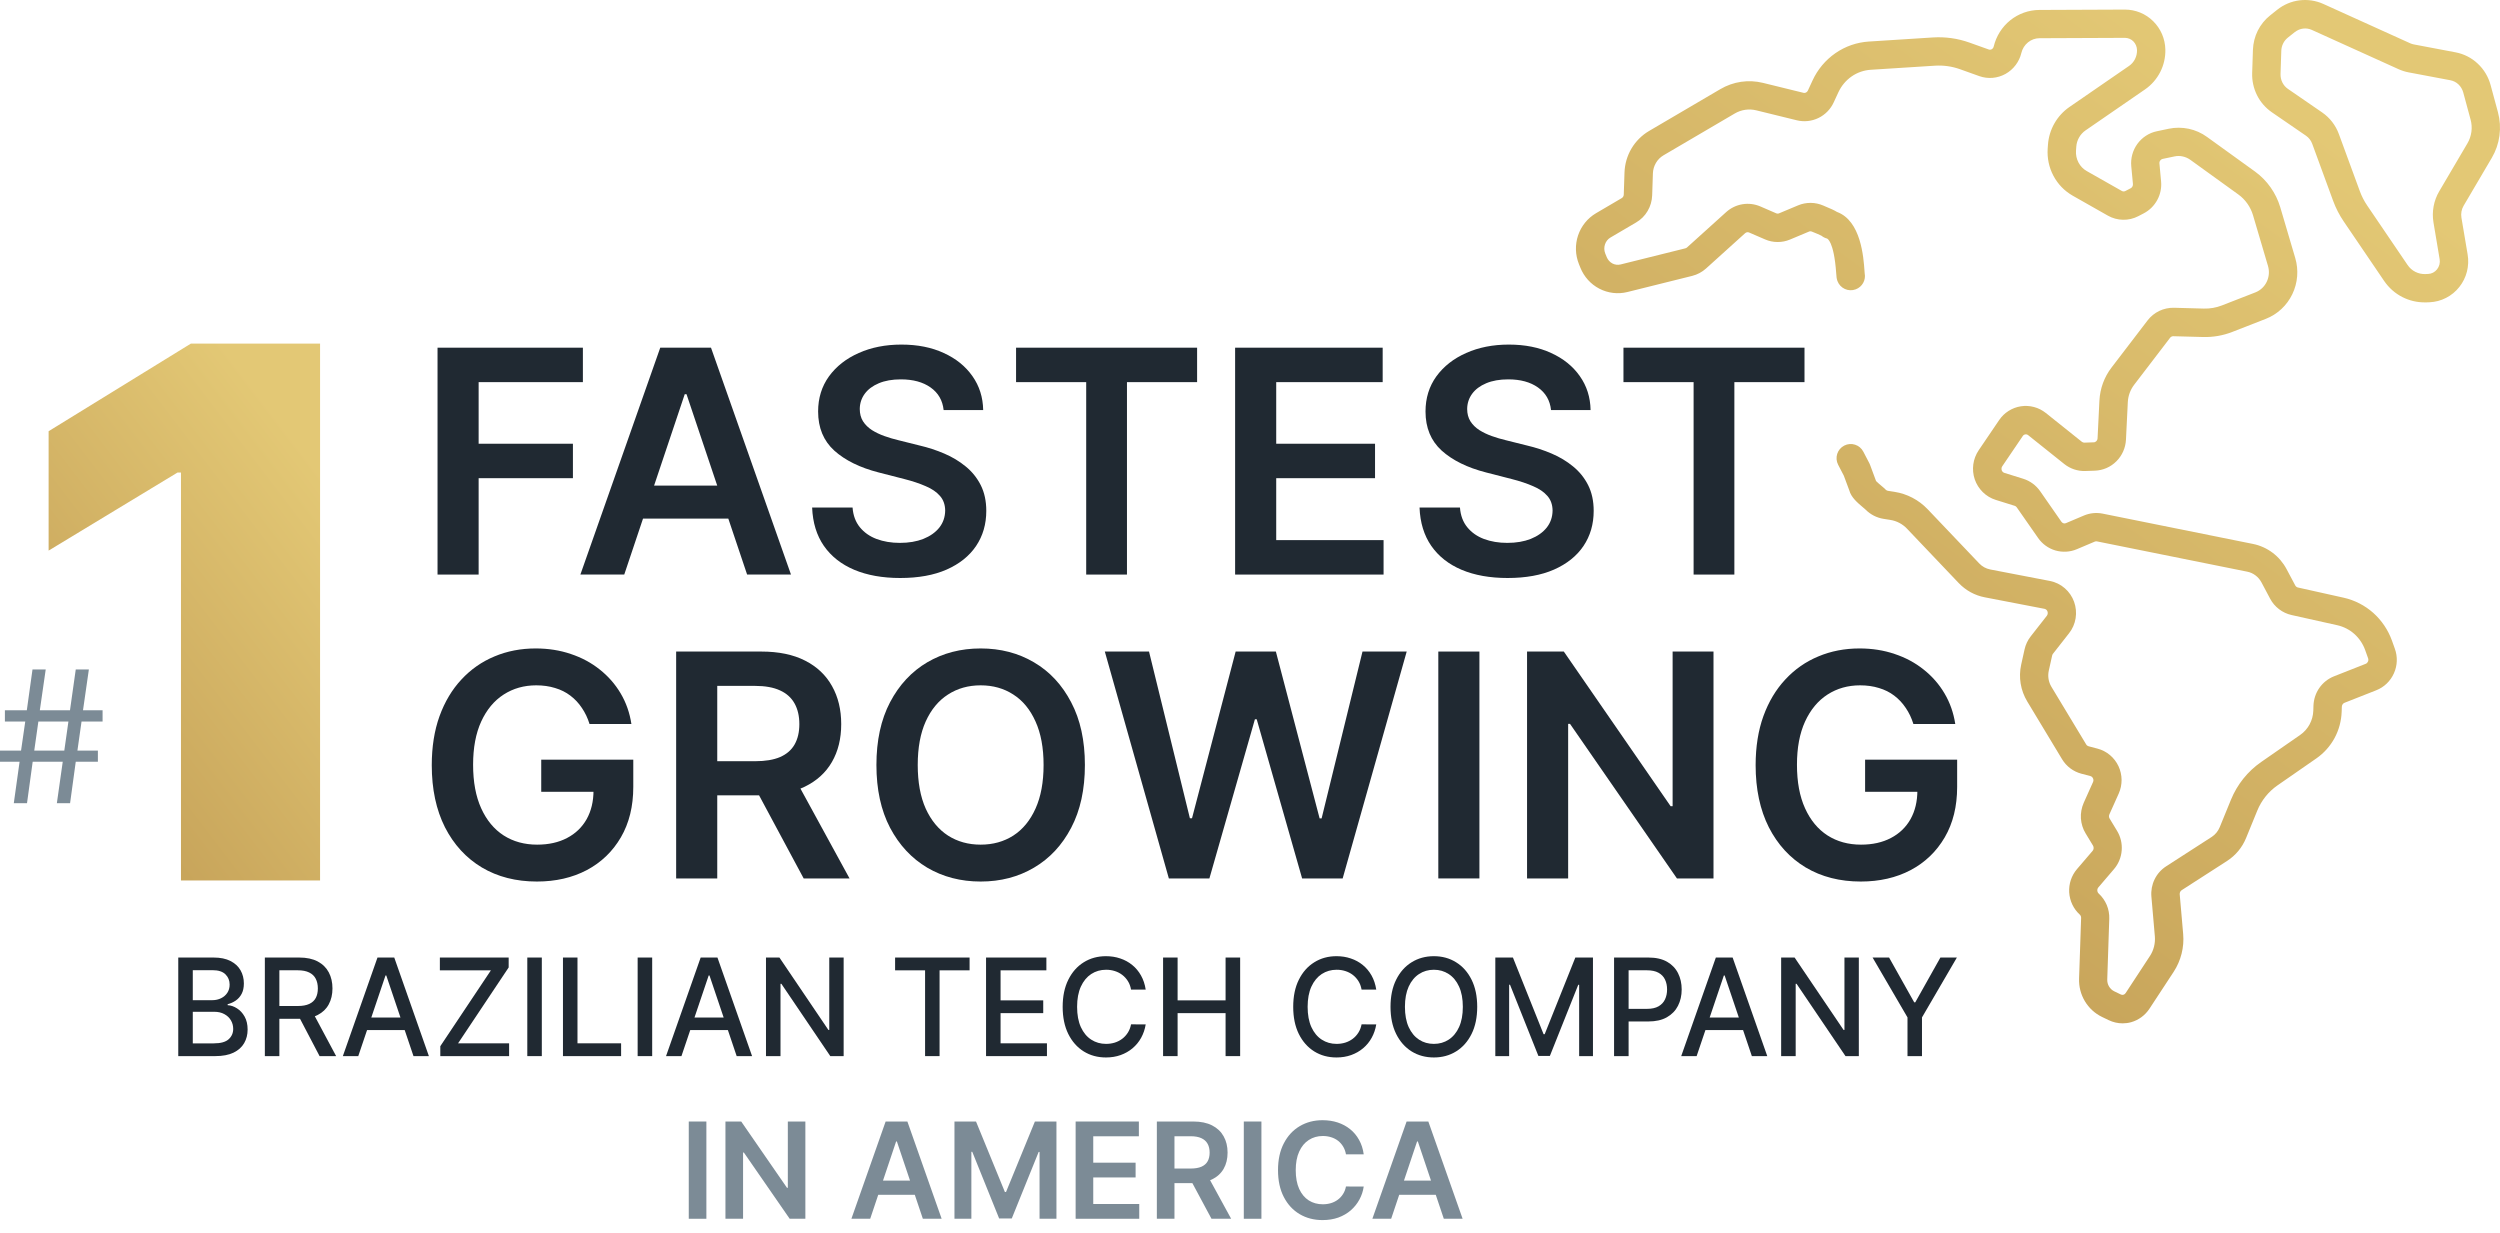 <svg xmlns="http://www.w3.org/2000/svg" width="150" height="74" viewBox="0 0 150 74" fill="none"><path d="M4.892 43.292L4.645 45.036H5.873V45.706H4.545L4.205 48.19H3.412L3.764 45.706H1.961L1.621 48.19H0.828L1.175 45.706H0V45.036H1.263L1.515 43.292H0.294V42.617H1.609L1.95 40.168H2.743L2.39 42.617H4.199L4.545 40.168H5.332L4.98 42.617H6.155V43.292H4.892ZM2.302 43.292L2.055 45.036H3.858L4.105 43.292H2.302Z" fill="#7C8B96"></path><path d="M10.696 63.367V57.452H12.811C13.22 57.452 13.56 57.521 13.828 57.66C14.097 57.796 14.298 57.982 14.432 58.217C14.565 58.45 14.632 58.713 14.632 59.006C14.632 59.252 14.588 59.46 14.499 59.63C14.411 59.797 14.293 59.932 14.144 60.034C13.998 60.134 13.836 60.207 13.659 60.253V60.311C13.851 60.321 14.038 60.384 14.22 60.502C14.405 60.617 14.557 60.782 14.677 60.996C14.797 61.209 14.857 61.469 14.857 61.776C14.857 62.078 14.788 62.349 14.649 62.59C14.512 62.829 14.299 63.019 14.012 63.159C13.724 63.298 13.357 63.367 12.909 63.367H10.696ZM11.567 62.602H12.825C13.242 62.602 13.541 62.519 13.721 62.353C13.902 62.188 13.992 61.981 13.992 61.732C13.992 61.545 13.946 61.374 13.854 61.218C13.762 61.062 13.63 60.938 13.459 60.846C13.29 60.753 13.089 60.707 12.856 60.707H11.567V62.602ZM11.567 60.011H12.735C12.93 60.011 13.106 59.972 13.262 59.895C13.42 59.818 13.545 59.71 13.637 59.572C13.731 59.431 13.778 59.266 13.778 59.075C13.778 58.83 13.694 58.625 13.527 58.46C13.36 58.294 13.103 58.211 12.757 58.211H11.567V60.011Z" fill="#202932"></path><path d="M15.891 63.367V57.452H17.949C18.396 57.452 18.768 57.531 19.063 57.688C19.36 57.846 19.581 58.065 19.728 58.344C19.875 58.621 19.948 58.942 19.948 59.306C19.948 59.668 19.874 59.987 19.725 60.262C19.579 60.535 19.357 60.748 19.06 60.9C18.765 61.053 18.393 61.129 17.946 61.129H16.387V60.36H17.867C18.149 60.36 18.378 60.319 18.555 60.236C18.734 60.153 18.864 60.033 18.947 59.875C19.03 59.717 19.071 59.527 19.071 59.306C19.071 59.083 19.029 58.889 18.944 58.725C18.862 58.562 18.731 58.437 18.552 58.35C18.376 58.261 18.144 58.217 17.856 58.217H16.762V63.367H15.891ZM18.741 60.698L20.168 63.367H19.175L17.777 60.698H18.741Z" fill="#202932"></path><path d="M21.496 63.367H20.571L22.649 57.452H23.655L25.733 63.367H24.809L23.176 58.526H23.131L21.496 63.367ZM21.651 61.051H24.651V61.802H21.651V61.051Z" fill="#202932"></path><path d="M26.418 63.367V62.772L29.454 58.22H26.392V57.452H30.52V58.047L27.484 62.599H30.546V63.367H26.418Z" fill="#202932"></path><path d="M32.509 57.452V63.367H31.638V57.452H32.509Z" fill="#202932"></path><path d="M33.778 63.367V57.452H34.649V62.599H37.266V63.367H33.778Z" fill="#202932"></path><path d="M39.131 57.452V63.367H38.259V57.452H39.131Z" fill="#202932"></path><path d="M40.887 63.367H39.962L42.04 57.452H43.047L45.125 63.367H44.2L42.568 58.526H42.522L40.887 63.367ZM41.042 61.051H44.042V61.802H41.042V61.051Z" fill="#202932"></path><path d="M50.619 57.452V63.367H49.818L46.883 59.029H46.83V63.367H45.959V57.452H46.765L49.703 61.796H49.756V57.452H50.619Z" fill="#202932"></path><path d="M53.706 58.22V57.452H58.175V58.22H56.374V63.367H55.505V58.22H53.706Z" fill="#202932"></path><path d="M59.163 63.367V57.452H62.783V58.22H60.034V60.022H62.594V60.788H60.034V62.599H62.817V63.367H59.163Z" fill="#202932"></path><path d="M68.742 59.375H67.863C67.829 59.183 67.766 59.013 67.674 58.867C67.582 58.721 67.469 58.596 67.335 58.494C67.202 58.392 67.053 58.315 66.887 58.263C66.724 58.211 66.55 58.185 66.366 58.185C66.033 58.185 65.735 58.271 65.472 58.442C65.211 58.614 65.004 58.865 64.852 59.196C64.701 59.527 64.626 59.932 64.626 60.409C64.626 60.891 64.701 61.297 64.852 61.628C65.004 61.959 65.212 62.21 65.475 62.379C65.738 62.549 66.034 62.633 66.363 62.633C66.545 62.633 66.718 62.608 66.882 62.558C67.047 62.506 67.196 62.43 67.33 62.33C67.463 62.23 67.576 62.108 67.668 61.963C67.762 61.817 67.827 61.65 67.863 61.461L68.742 61.464C68.695 61.754 68.604 62.022 68.469 62.267C68.335 62.509 68.163 62.719 67.953 62.896C67.744 63.072 67.506 63.207 67.237 63.304C66.968 63.4 66.675 63.448 66.357 63.448C65.857 63.448 65.412 63.327 65.021 63.084C64.63 62.84 64.322 62.49 64.096 62.036C63.872 61.581 63.76 61.039 63.76 60.409C63.76 59.778 63.873 59.236 64.099 58.783C64.324 58.329 64.633 57.98 65.023 57.738C65.415 57.493 65.859 57.371 66.357 57.371C66.663 57.371 66.949 57.416 67.214 57.507C67.481 57.595 67.721 57.726 67.933 57.899C68.146 58.071 68.321 58.281 68.46 58.529C68.6 58.776 68.694 59.058 68.742 59.375Z" fill="#202932"></path><path d="M69.785 63.367V57.452H70.656V60.022H73.535V57.452H74.409V63.367H73.535V60.788H70.656V63.367H69.785Z" fill="#202932"></path><path d="M82.575 59.375H81.695C81.661 59.183 81.598 59.013 81.506 58.867C81.414 58.721 81.301 58.596 81.168 58.494C81.034 58.392 80.885 58.315 80.719 58.263C80.556 58.211 80.382 58.185 80.198 58.185C79.865 58.185 79.567 58.271 79.304 58.442C79.043 58.614 78.836 58.865 78.684 59.196C78.533 59.527 78.458 59.932 78.458 60.409C78.458 60.891 78.533 61.297 78.684 61.628C78.836 61.959 79.044 62.21 79.307 62.379C79.57 62.549 79.866 62.633 80.195 62.633C80.377 62.633 80.55 62.608 80.714 62.558C80.879 62.506 81.028 62.43 81.162 62.33C81.295 62.23 81.408 62.108 81.5 61.963C81.594 61.817 81.659 61.65 81.695 61.461L82.575 61.464C82.528 61.754 82.436 62.022 82.301 62.267C82.168 62.509 81.996 62.719 81.785 62.896C81.576 63.072 81.338 63.207 81.069 63.304C80.8 63.4 80.507 63.448 80.189 63.448C79.689 63.448 79.244 63.327 78.853 63.084C78.462 62.84 78.154 62.49 77.928 62.036C77.704 61.581 77.593 61.039 77.593 60.409C77.593 59.778 77.705 59.236 77.931 58.783C78.156 58.329 78.465 57.98 78.856 57.738C79.247 57.493 79.691 57.371 80.189 57.371C80.496 57.371 80.781 57.416 81.046 57.507C81.313 57.595 81.553 57.726 81.765 57.899C81.978 58.071 82.153 58.281 82.293 58.529C82.432 58.776 82.526 59.058 82.575 59.375Z" fill="#202932"></path><path d="M88.633 60.409C88.633 61.041 88.52 61.584 88.294 62.038C88.069 62.491 87.76 62.84 87.367 63.084C86.976 63.327 86.531 63.448 86.033 63.448C85.533 63.448 85.087 63.327 84.694 63.084C84.303 62.84 83.995 62.49 83.769 62.036C83.544 61.581 83.431 61.039 83.431 60.409C83.431 59.778 83.544 59.236 83.769 58.783C83.995 58.329 84.303 57.98 84.694 57.738C85.087 57.493 85.533 57.371 86.033 57.371C86.531 57.371 86.976 57.493 87.367 57.738C87.76 57.98 88.069 58.329 88.294 58.783C88.52 59.236 88.633 59.778 88.633 60.409ZM87.77 60.409C87.77 59.928 87.694 59.523 87.542 59.193C87.391 58.862 87.184 58.612 86.921 58.442C86.66 58.271 86.364 58.185 86.033 58.185C85.701 58.185 85.403 58.271 85.142 58.442C84.881 58.612 84.674 58.862 84.522 59.193C84.372 59.523 84.296 59.928 84.296 60.409C84.296 60.891 84.372 61.297 84.522 61.628C84.674 61.958 84.881 62.208 85.142 62.379C85.403 62.549 85.701 62.633 86.033 62.633C86.364 62.633 86.66 62.549 86.921 62.379C87.184 62.208 87.391 61.958 87.542 61.628C87.694 61.297 87.77 60.891 87.77 60.409Z" fill="#202932"></path><path d="M89.719 57.452H90.776L92.614 62.05H92.682L94.52 57.452H95.578V63.367H94.749V59.087H94.695L92.992 63.358H92.304L90.601 59.084H90.548V63.367H89.719V57.452Z" fill="#202932"></path><path d="M96.844 63.367V57.452H98.903C99.352 57.452 99.724 57.535 100.019 57.703C100.314 57.87 100.535 58.1 100.682 58.39C100.828 58.679 100.901 59.005 100.901 59.367C100.901 59.731 100.827 60.058 100.679 60.349C100.532 60.638 100.31 60.867 100.013 61.036C99.718 61.204 99.347 61.288 98.9 61.288H97.484V60.531H98.821C99.105 60.531 99.335 60.481 99.511 60.38C99.688 60.278 99.818 60.14 99.9 59.965C99.983 59.789 100.025 59.59 100.025 59.367C100.025 59.143 99.983 58.945 99.9 58.772C99.818 58.598 99.687 58.463 99.509 58.364C99.332 58.266 99.099 58.217 98.809 58.217H97.716V63.367H96.844Z" fill="#202932"></path><path d="M101.798 63.367H100.873L102.951 57.452H103.958L106.036 63.367H105.111L103.478 58.526H103.433L101.798 63.367ZM101.953 61.051H104.953V61.802H101.953V61.051Z" fill="#202932"></path><path d="M111.53 57.452V63.367H110.729L107.794 59.029H107.741V63.367H106.869V57.452H107.676L110.614 61.796H110.667V57.452H111.53Z" fill="#202932"></path><path d="M112.355 57.452H113.345L114.853 60.141H114.915L116.424 57.452H117.413L115.319 61.045V63.367H114.45V61.045L112.355 57.452Z" fill="#202932"></path><path d="M42.383 67.291V73.126H41.326V67.291H42.383Z" fill="#7C8B96"></path><path d="M48.322 67.291V73.126H47.381L44.632 69.152H44.584V73.126H43.527V67.291H44.473L47.219 71.268H47.27V67.291H48.322Z" fill="#7C8B96"></path><path d="M52.212 73.126H51.084L53.138 67.291H54.443L56.499 73.126H55.371L53.813 68.488H53.767L52.212 73.126ZM52.249 70.838H55.326V71.687H52.249V70.838Z" fill="#7C8B96"></path><path d="M57.268 67.291H58.561L60.293 71.519H60.362L62.094 67.291H63.387V73.126H62.373V69.118H62.319L60.706 73.109H59.949L58.336 69.109H58.282V73.126H57.268V67.291Z" fill="#7C8B96"></path><path d="M64.538 73.126V67.291H68.332V68.177H65.595V69.761H68.136V70.647H65.595V72.24H68.355V73.126H64.538Z" fill="#7C8B96"></path><path d="M69.411 73.126V67.291H71.599C72.047 67.291 72.423 67.369 72.727 67.525C73.032 67.681 73.263 67.899 73.419 68.18C73.576 68.459 73.655 68.785 73.655 69.157C73.655 69.531 73.576 69.856 73.416 70.132C73.258 70.405 73.026 70.617 72.718 70.767C72.41 70.915 72.032 70.989 71.584 70.989H70.026V70.112H71.442C71.704 70.112 71.918 70.076 72.086 70.003C72.253 69.929 72.376 69.822 72.456 69.681C72.538 69.539 72.578 69.364 72.578 69.157C72.578 68.95 72.538 68.774 72.456 68.627C72.374 68.479 72.25 68.367 72.083 68.291C71.916 68.213 71.7 68.174 71.436 68.174H70.468V73.126H69.411ZM72.425 70.482L73.869 73.126H72.689L71.271 70.482H72.425Z" fill="#7C8B96"></path><path d="M75.685 67.291V73.126H74.628V67.291H75.685Z" fill="#7C8B96"></path><path d="M81.823 69.26H80.758C80.728 69.085 80.671 68.93 80.59 68.796C80.508 68.659 80.406 68.543 80.285 68.448C80.163 68.353 80.025 68.282 79.869 68.234C79.715 68.185 79.549 68.16 79.371 68.16C79.053 68.16 78.772 68.24 78.527 68.4C78.282 68.557 78.091 68.789 77.952 69.095C77.813 69.398 77.744 69.77 77.744 70.209C77.744 70.655 77.813 71.031 77.952 71.337C78.092 71.641 78.284 71.87 78.527 72.026C78.772 72.18 79.052 72.257 79.368 72.257C79.542 72.257 79.706 72.234 79.858 72.188C80.011 72.141 80.149 72.072 80.271 71.98C80.394 71.889 80.498 71.777 80.581 71.644C80.667 71.511 80.726 71.359 80.758 71.189L81.823 71.194C81.783 71.472 81.697 71.732 81.564 71.975C81.433 72.218 81.261 72.432 81.048 72.619C80.836 72.803 80.587 72.947 80.302 73.052C80.017 73.154 79.701 73.205 79.353 73.205C78.841 73.205 78.383 73.087 77.98 72.849C77.578 72.612 77.261 72.269 77.029 71.821C76.797 71.373 76.681 70.835 76.681 70.209C76.681 69.58 76.798 69.043 77.032 68.596C77.265 68.148 77.583 67.805 77.986 67.568C78.389 67.33 78.844 67.212 79.353 67.212C79.678 67.212 79.98 67.257 80.259 67.348C80.538 67.44 80.787 67.573 81.006 67.75C81.224 67.925 81.404 68.139 81.544 68.394C81.686 68.647 81.78 68.935 81.823 69.26Z" fill="#7C8B96"></path><path d="M83.47 73.126H82.342L84.396 67.291H85.7L87.757 73.126H86.629L85.071 68.488H85.025L83.47 73.126ZM83.507 70.838H86.584V71.687H83.507V70.838Z" fill="#7C8B96"></path><path d="M19.204 20.618V52.828H10.858V28.35H10.655L2.917 33.036V25.873L11.449 20.618H19.204Z" fill="url(#paint0_linear_16211_302)"></path><path d="M26.252 34.474V20.861H34.973V22.928H28.718V26.624H34.375V28.691H28.718V34.474H26.252Z" fill="#202932"></path><path d="M37.455 34.474H34.823L39.615 20.861H42.66L47.459 34.474H44.827L41.191 23.653H41.084L37.455 34.474ZM37.541 29.137H44.72V31.117H37.541V29.137Z" fill="#202932"></path><path d="M56.618 24.603C56.556 24.023 56.294 23.571 55.834 23.247C55.377 22.924 54.783 22.762 54.052 22.762C53.538 22.762 53.097 22.84 52.729 22.995C52.361 23.15 52.08 23.36 51.885 23.626C51.69 23.892 51.59 24.195 51.586 24.537C51.586 24.82 51.65 25.066 51.779 25.275C51.912 25.483 52.091 25.66 52.317 25.806C52.543 25.948 52.794 26.068 53.068 26.165C53.343 26.263 53.62 26.345 53.899 26.411L55.175 26.73C55.69 26.85 56.184 27.012 56.658 27.215C57.136 27.419 57.564 27.676 57.941 27.987C58.322 28.297 58.623 28.671 58.845 29.11C59.066 29.549 59.177 30.063 59.177 30.652C59.177 31.45 58.973 32.152 58.565 32.759C58.158 33.362 57.568 33.834 56.797 34.175C56.031 34.512 55.102 34.68 54.012 34.68C52.953 34.68 52.034 34.516 51.254 34.188C50.478 33.86 49.871 33.382 49.432 32.752C48.998 32.123 48.763 31.357 48.728 30.453H51.154C51.189 30.927 51.336 31.321 51.593 31.636C51.85 31.95 52.184 32.185 52.596 32.34C53.013 32.495 53.478 32.573 53.992 32.573C54.529 32.573 54.998 32.493 55.401 32.334C55.809 32.17 56.128 31.944 56.359 31.656C56.589 31.363 56.706 31.022 56.711 30.632C56.706 30.278 56.602 29.985 56.398 29.755C56.195 29.52 55.909 29.325 55.541 29.17C55.178 29.01 54.752 28.868 54.265 28.744L52.716 28.346C51.595 28.058 50.709 27.621 50.057 27.036C49.41 26.447 49.087 25.665 49.087 24.69C49.087 23.887 49.304 23.185 49.738 22.582C50.177 21.98 50.773 21.512 51.526 21.18C52.279 20.843 53.133 20.675 54.085 20.675C55.051 20.675 55.898 20.843 56.624 21.18C57.356 21.512 57.929 21.975 58.346 22.569C58.763 23.159 58.977 23.837 58.991 24.603H56.618Z" fill="#202932"></path><path d="M60.964 22.928V20.861H71.826V22.928H67.618V34.474H65.172V22.928H60.964Z" fill="#202932"></path><path d="M74.107 34.474V20.861H82.96V22.928H76.573V26.624H82.502V28.691H76.573V32.407H83.014V34.474H74.107Z" fill="#202932"></path><path d="M93.062 24.603C93 24.023 92.738 23.571 92.277 23.247C91.821 22.924 91.227 22.762 90.496 22.762C89.982 22.762 89.541 22.84 89.173 22.995C88.805 23.15 88.524 23.36 88.329 23.626C88.134 23.892 88.034 24.195 88.03 24.537C88.03 24.82 88.094 25.066 88.223 25.275C88.356 25.483 88.535 25.66 88.761 25.806C88.987 25.948 89.237 26.068 89.512 26.165C89.787 26.263 90.064 26.345 90.343 26.411L91.619 26.73C92.133 26.85 92.627 27.012 93.102 27.215C93.58 27.419 94.008 27.676 94.385 27.987C94.766 28.297 95.067 28.671 95.289 29.11C95.51 29.549 95.621 30.063 95.621 30.652C95.621 31.45 95.417 32.152 95.009 32.759C94.602 33.362 94.012 33.834 93.241 34.175C92.475 34.512 91.546 34.68 90.456 34.68C89.397 34.68 88.478 34.516 87.698 34.188C86.922 33.86 86.315 33.382 85.876 32.752C85.442 32.123 85.207 31.357 85.172 30.453H87.598C87.633 30.927 87.78 31.321 88.037 31.636C88.294 31.95 88.628 32.185 89.04 32.34C89.457 32.495 89.922 32.573 90.436 32.573C90.972 32.573 91.442 32.493 91.845 32.334C92.253 32.17 92.572 31.944 92.803 31.656C93.033 31.363 93.15 31.022 93.155 30.632C93.15 30.278 93.046 29.985 92.842 29.755C92.639 29.52 92.353 29.325 91.985 29.17C91.622 29.01 91.196 28.868 90.709 28.744L89.16 28.346C88.039 28.058 87.153 27.621 86.501 27.036C85.854 26.447 85.531 25.665 85.531 24.69C85.531 23.887 85.748 23.185 86.182 22.582C86.621 21.98 87.217 21.512 87.97 21.18C88.724 20.843 89.576 20.675 90.529 20.675C91.495 20.675 92.342 20.843 93.068 21.18C93.8 21.512 94.374 21.975 94.79 22.569C95.207 23.159 95.421 23.837 95.435 24.603H93.062Z" fill="#202932"></path><path d="M97.408 22.928V20.861H108.27V22.928H104.062V34.474H101.616V22.928H97.408Z" fill="#202932"></path><path d="M35.372 43.44C35.261 43.081 35.108 42.76 34.913 42.476C34.723 42.188 34.492 41.942 34.222 41.738C33.956 41.535 33.65 41.382 33.304 41.28C32.959 41.173 32.582 41.12 32.175 41.12C31.443 41.12 30.792 41.304 30.22 41.672C29.649 42.04 29.199 42.58 28.871 43.294C28.547 44.003 28.386 44.867 28.386 45.886C28.386 46.914 28.547 47.785 28.871 48.498C29.194 49.212 29.644 49.755 30.22 50.127C30.796 50.495 31.465 50.679 32.228 50.679C32.919 50.679 33.517 50.546 34.022 50.28C34.532 50.014 34.924 49.637 35.199 49.15C35.474 48.658 35.611 48.082 35.611 47.422L36.169 47.508H32.474V45.58H37.997V47.215C37.997 48.381 37.749 49.389 37.253 50.24C36.757 51.091 36.074 51.747 35.206 52.207C34.337 52.664 33.34 52.892 32.214 52.892C30.96 52.892 29.859 52.611 28.911 52.048C27.967 51.481 27.229 50.676 26.697 49.635C26.17 48.589 25.906 47.348 25.906 45.913C25.906 44.814 26.061 43.832 26.372 42.968C26.686 42.104 27.125 41.37 27.688 40.768C28.251 40.161 28.911 39.7 29.669 39.385C30.426 39.066 31.251 38.907 32.141 38.907C32.895 38.907 33.597 39.017 34.248 39.239C34.9 39.456 35.478 39.766 35.983 40.17C36.493 40.573 36.912 41.051 37.24 41.605C37.568 42.159 37.782 42.771 37.884 43.44H35.372Z" fill="#202932"></path><path d="M40.569 52.706V39.093H45.674C46.72 39.093 47.597 39.275 48.306 39.638C49.02 40.001 49.558 40.511 49.922 41.167C50.289 41.818 50.473 42.578 50.473 43.447C50.473 44.32 50.287 45.077 49.915 45.72C49.547 46.358 49.004 46.852 48.286 47.202C47.569 47.548 46.687 47.721 45.641 47.721H42.005V45.673H45.309C45.92 45.673 46.421 45.589 46.811 45.421C47.201 45.248 47.489 44.998 47.675 44.67C47.865 44.337 47.961 43.93 47.961 43.447C47.961 42.964 47.865 42.551 47.675 42.21C47.484 41.865 47.194 41.603 46.804 41.426C46.414 41.244 45.911 41.153 45.295 41.153H43.035V52.706H40.569ZM47.602 46.538L50.972 52.706H48.22L44.91 46.538H47.602Z" fill="#202932"></path><path d="M65.094 45.899C65.094 47.366 64.82 48.623 64.27 49.668C63.725 50.71 62.981 51.507 62.037 52.061C61.097 52.615 60.032 52.892 58.84 52.892C57.648 52.892 56.58 52.615 55.636 52.061C54.696 51.503 53.952 50.703 53.402 49.662C52.857 48.616 52.585 47.362 52.585 45.899C52.585 44.433 52.857 43.178 53.402 42.137C53.952 41.091 54.696 40.291 55.636 39.738C56.58 39.184 57.648 38.907 58.84 38.907C60.032 38.907 61.097 39.184 62.037 39.738C62.981 40.291 63.725 41.091 64.27 42.137C64.82 43.178 65.094 44.433 65.094 45.899ZM62.615 45.899C62.615 44.867 62.453 43.996 62.13 43.287C61.811 42.574 61.368 42.035 60.8 41.672C60.233 41.304 59.58 41.12 58.84 41.12C58.1 41.12 57.446 41.304 56.879 41.672C56.312 42.035 55.866 42.574 55.543 43.287C55.224 43.996 55.064 44.867 55.064 45.899C55.064 46.932 55.224 47.805 55.543 48.518C55.866 49.227 56.312 49.766 56.879 50.134C57.446 50.497 58.1 50.679 58.84 50.679C59.58 50.679 60.233 50.497 60.8 50.134C61.368 49.766 61.811 49.227 62.13 48.518C62.453 47.805 62.615 46.932 62.615 45.899Z" fill="#202932"></path><path d="M70.131 52.706L66.289 39.093H68.941L71.394 49.097H71.52L74.139 39.093H76.552L79.177 49.103H79.297L81.75 39.093H84.402L80.56 52.706H78.127L75.402 43.154H75.295L72.564 52.706H70.131Z" fill="#202932"></path><path d="M88.765 39.093V52.706H86.299V39.093H88.765Z" fill="#202932"></path><path d="M102.81 39.093V52.706H100.616L94.202 43.433H94.089V52.706H91.623V39.093H93.829L100.237 48.372H100.357V39.093H102.81Z" fill="#202932"></path><path d="M114.804 43.44C114.693 43.081 114.54 42.76 114.345 42.476C114.154 42.188 113.924 41.942 113.654 41.738C113.388 41.535 113.082 41.382 112.736 41.28C112.391 41.173 112.014 41.12 111.606 41.12C110.875 41.12 110.224 41.304 109.652 41.672C109.081 42.04 108.631 42.58 108.303 43.294C107.979 44.003 107.818 44.867 107.818 45.886C107.818 46.914 107.979 47.785 108.303 48.498C108.626 49.212 109.076 49.755 109.652 50.127C110.228 50.495 110.897 50.679 111.66 50.679C112.351 50.679 112.949 50.546 113.454 50.28C113.964 50.014 114.356 49.637 114.631 49.15C114.906 48.658 115.043 48.082 115.043 47.422L115.601 47.508H111.906V45.58H117.429V47.215C117.429 48.381 117.181 49.389 116.685 50.24C116.188 51.091 115.506 51.747 114.638 52.207C113.769 52.664 112.772 52.892 111.646 52.892C110.392 52.892 109.291 52.611 108.343 52.048C107.399 51.481 106.661 50.676 106.129 49.635C105.602 48.589 105.338 47.348 105.338 45.913C105.338 44.814 105.493 43.832 105.804 42.968C106.118 42.104 106.557 41.37 107.12 40.768C107.682 40.161 108.343 39.7 109.101 39.385C109.858 39.066 110.683 38.907 111.573 38.907C112.327 38.907 113.029 39.017 113.68 39.239C114.332 39.456 114.91 39.766 115.415 40.17C115.925 40.573 116.344 41.051 116.671 41.605C116.999 42.159 117.214 42.771 117.316 43.44H114.804Z" fill="#202932"></path><path d="M127.358 61.401C127.071 61.401 126.785 61.336 126.522 61.209L126.119 61.015C125.688 60.806 125.336 60.48 125.09 60.069C124.847 59.663 124.728 59.194 124.745 58.717L124.867 55.078C124.867 55.039 124.862 55.001 124.847 54.964C124.833 54.93 124.811 54.898 124.784 54.874C124.407 54.529 124.184 54.055 124.152 53.542C124.123 53.029 124.288 52.533 124.621 52.144L125.557 51.05C125.593 51.009 125.615 50.956 125.618 50.897C125.623 50.839 125.608 50.783 125.579 50.734L125.139 50.007C124.974 49.74 124.876 49.426 124.854 49.106C124.835 48.79 124.893 48.466 125.022 48.172L125.581 46.925C125.598 46.889 125.606 46.85 125.606 46.811C125.606 46.772 125.596 46.733 125.579 46.697C125.564 46.665 125.542 46.636 125.513 46.611C125.487 46.59 125.457 46.575 125.426 46.565L124.889 46.424C124.4 46.295 123.987 45.987 123.724 45.552L121.636 42.09C121.235 41.426 121.104 40.639 121.271 39.878L121.473 38.966C121.536 38.679 121.665 38.407 121.845 38.179L122.808 36.949C122.837 36.912 122.854 36.871 122.861 36.825C122.868 36.778 122.864 36.732 122.849 36.688C122.834 36.645 122.808 36.608 122.776 36.581C122.744 36.555 122.71 36.538 122.672 36.53L119.093 35.84C118.49 35.726 117.946 35.427 117.52 34.98L114.421 31.722C114.154 31.44 113.799 31.253 113.419 31.195L113.016 31.131C112.605 31.068 112.221 30.869 111.929 30.572C111.898 30.541 111.842 30.497 111.783 30.446C111.45 30.164 111.074 29.85 110.957 29.422L110.629 28.54L110.288 27.884C110.072 27.465 110.235 26.953 110.653 26.736C111.071 26.52 111.584 26.683 111.8 27.101L112.165 27.803C112.182 27.835 112.194 27.867 112.206 27.898L112.564 28.863C112.639 28.944 112.797 29.075 112.877 29.143C112.982 29.23 113.072 29.306 113.147 29.384C113.184 29.42 113.227 29.442 113.274 29.449L113.677 29.512C114.426 29.629 115.126 29.996 115.653 30.548L118.753 33.805C118.933 33.995 119.161 34.119 119.414 34.168L122.997 34.858C123.33 34.924 123.637 35.074 123.889 35.295C124.14 35.512 124.334 35.796 124.446 36.11C124.558 36.421 124.59 36.761 124.538 37.092C124.485 37.423 124.349 37.736 124.142 37.996L123.18 39.224C123.155 39.253 123.138 39.292 123.129 39.331L122.927 40.24C122.854 40.573 122.91 40.916 123.085 41.208L125.173 44.669C125.205 44.723 125.256 44.761 125.314 44.776L125.849 44.917C126.121 44.988 126.381 45.121 126.597 45.304C126.814 45.486 126.991 45.717 127.11 45.972C127.229 46.227 127.293 46.512 127.295 46.794C127.295 47.081 127.239 47.355 127.123 47.615L126.563 48.862C126.546 48.904 126.537 48.948 126.539 48.991C126.542 49.038 126.556 49.079 126.578 49.115L127.02 49.845C127.237 50.2 127.334 50.608 127.302 51.026C127.271 51.437 127.106 51.838 126.838 52.149L125.902 53.243C125.858 53.294 125.834 53.364 125.839 53.435C125.844 53.503 125.873 53.569 125.922 53.612C126.128 53.802 126.296 54.04 126.405 54.3C126.515 54.561 126.566 54.847 126.556 55.127L126.435 58.766C126.43 58.917 126.466 59.063 126.542 59.189C126.617 59.313 126.721 59.413 126.85 59.476L127.251 59.67C127.3 59.695 127.353 59.7 127.405 59.685C127.458 59.67 127.507 59.634 127.538 59.585L128.994 57.363C129.223 57.016 129.327 56.595 129.291 56.18L129.084 53.797C129.053 53.442 129.118 53.083 129.274 52.764C129.429 52.441 129.673 52.169 129.972 51.977L132.694 50.221C132.915 50.08 133.083 49.874 133.185 49.628L133.856 47.987C134.233 47.066 134.86 46.281 135.672 45.719L138.015 44.093C138.246 43.933 138.438 43.716 138.575 43.466C138.711 43.213 138.789 42.929 138.798 42.642L138.808 42.336C138.823 41.954 138.944 41.587 139.16 41.276C139.379 40.962 139.683 40.721 140.038 40.58L141.946 39.827C142.002 39.805 142.051 39.756 142.078 39.696C142.107 39.632 142.109 39.557 142.085 39.494L141.91 39.003C141.776 38.631 141.552 38.298 141.261 38.038C140.971 37.78 140.619 37.6 140.245 37.515L137.495 36.902C137.225 36.842 136.965 36.722 136.744 36.552C136.52 36.382 136.341 36.171 136.209 35.923L135.687 34.941C135.599 34.778 135.475 34.632 135.329 34.523C135.183 34.413 135.013 34.335 134.836 34.301L125.817 32.483C125.773 32.476 125.73 32.478 125.691 32.495L124.611 32.952C124.205 33.125 123.748 33.149 123.325 33.028C122.902 32.904 122.533 32.636 122.283 32.274L121.004 30.439C120.975 30.395 120.931 30.363 120.882 30.349L119.745 29.994C119.455 29.904 119.186 29.743 118.967 29.527C118.75 29.313 118.583 29.048 118.485 28.761C118.388 28.474 118.357 28.163 118.398 27.862C118.439 27.56 118.549 27.269 118.721 27.016L119.949 25.205C120.1 24.981 120.292 24.796 120.515 24.655C120.741 24.512 120.989 24.417 121.254 24.378C121.519 24.337 121.784 24.352 122.044 24.422C122.302 24.49 122.538 24.612 122.749 24.779L124.915 26.51C124.957 26.544 125.012 26.556 125.059 26.559L125.628 26.539C125.683 26.539 125.737 26.513 125.778 26.471C125.824 26.425 125.851 26.364 125.854 26.296L125.965 24.038C126.002 23.311 126.252 22.626 126.692 22.052L128.853 19.227C129.038 18.984 129.281 18.787 129.553 18.656C129.828 18.525 130.139 18.459 130.438 18.466L132.23 18.515C132.604 18.525 132.964 18.461 133.309 18.328L135.324 17.543C135.621 17.426 135.862 17.202 136.003 16.91C136.146 16.614 136.173 16.276 136.08 15.96L135.181 12.914C135.033 12.416 134.724 11.976 134.308 11.674L131.425 9.593C131.287 9.494 131.131 9.423 130.963 9.387C130.798 9.35 130.63 9.35 130.463 9.387L129.755 9.535C129.699 9.547 129.648 9.581 129.614 9.63C129.575 9.681 129.558 9.747 129.566 9.815L129.665 10.877C129.702 11.266 129.624 11.655 129.437 11.998C129.25 12.343 128.968 12.622 128.622 12.802L128.299 12.97C128.015 13.118 127.696 13.194 127.38 13.186C127.062 13.181 126.746 13.094 126.469 12.936L124.361 11.74C123.87 11.46 123.469 11.047 123.204 10.544C122.939 10.043 122.822 9.479 122.861 8.913L122.878 8.679C122.91 8.232 123.043 7.79 123.265 7.403C123.486 7.014 123.797 6.674 124.164 6.421L127.745 3.954C127.893 3.852 128.017 3.711 128.1 3.545C128.182 3.38 128.226 3.193 128.221 3.006C128.216 2.804 128.136 2.617 127.998 2.478C127.862 2.344 127.684 2.274 127.499 2.271L122.368 2.293C122.12 2.293 121.877 2.381 121.682 2.539C121.483 2.699 121.342 2.925 121.281 3.178C121.218 3.446 121.101 3.689 120.938 3.905C120.773 4.124 120.569 4.301 120.331 4.435C120.09 4.569 119.83 4.646 119.558 4.671C119.285 4.693 119.015 4.659 118.755 4.566L117.601 4.153C117.114 3.98 116.604 3.908 116.086 3.942L112.238 4.187C111.83 4.214 111.433 4.352 111.095 4.588C110.753 4.826 110.48 5.155 110.303 5.536L110.023 6.142C109.836 6.55 109.513 6.881 109.112 7.077C108.708 7.274 108.246 7.325 107.811 7.218L105.376 6.62C104.936 6.513 104.479 6.579 104.085 6.81L99.806 9.321C99.621 9.431 99.466 9.586 99.357 9.773C99.245 9.963 99.182 10.179 99.174 10.4L99.13 11.723C99.118 12.051 99.026 12.377 98.858 12.659C98.691 12.946 98.45 13.184 98.165 13.349L96.629 14.251C96.474 14.341 96.357 14.487 96.299 14.662C96.24 14.839 96.245 15.031 96.313 15.204L96.403 15.425C96.471 15.593 96.593 15.729 96.746 15.809C96.897 15.887 97.072 15.909 97.234 15.868L101.121 14.9C101.158 14.89 101.192 14.873 101.221 14.847L103.569 12.727C103.844 12.479 104.18 12.316 104.544 12.255C104.909 12.194 105.281 12.241 105.621 12.386L106.576 12.8C106.603 12.812 106.632 12.814 106.661 12.817C106.691 12.817 106.717 12.812 106.744 12.8L107.887 12.321C108.127 12.219 108.38 12.173 108.645 12.173C108.908 12.175 109.16 12.231 109.401 12.335C109.423 12.345 109.457 12.36 109.498 12.377C109.834 12.515 110.055 12.615 110.22 12.717C111.657 13.245 111.813 15.428 111.871 16.269C111.876 16.322 111.878 16.368 111.881 16.4C111.961 16.801 111.74 17.212 111.343 17.36C110.903 17.526 110.412 17.302 110.247 16.862C110.196 16.723 110.186 16.611 110.172 16.388C110.033 14.438 109.625 14.312 109.62 14.312C109.498 14.28 109.387 14.224 109.292 14.146C109.192 14.091 108.937 13.986 108.849 13.952C108.791 13.928 108.742 13.908 108.713 13.896C108.686 13.884 108.662 13.882 108.626 13.877C108.597 13.877 108.57 13.882 108.543 13.894L107.4 14.373C107.16 14.472 106.917 14.523 106.649 14.521C106.392 14.521 106.139 14.467 105.901 14.363L104.945 13.95C104.906 13.933 104.865 13.928 104.824 13.935C104.782 13.942 104.743 13.962 104.709 13.991L102.361 16.111C102.125 16.325 101.839 16.475 101.532 16.553L97.645 17.521C97.079 17.662 96.481 17.591 95.961 17.321C95.445 17.054 95.042 16.607 94.823 16.062L94.735 15.843C94.514 15.294 94.497 14.684 94.684 14.125C94.874 13.561 95.258 13.087 95.766 12.79L97.302 11.888C97.339 11.866 97.368 11.837 97.39 11.801C97.412 11.762 97.426 11.718 97.426 11.672L97.47 10.349C97.487 9.844 97.631 9.348 97.886 8.915C98.144 8.48 98.508 8.115 98.941 7.86L103.219 5.349C103.997 4.892 104.904 4.758 105.777 4.972L108.212 5.57C108.261 5.582 108.312 5.578 108.358 5.553C108.409 5.529 108.448 5.488 108.473 5.434L108.752 4.829C109.056 4.17 109.528 3.604 110.121 3.193C110.714 2.78 111.409 2.539 112.126 2.493L115.974 2.247C116.723 2.201 117.462 2.303 118.169 2.556L119.324 2.969C119.351 2.979 119.38 2.984 119.412 2.981C119.443 2.979 119.472 2.969 119.502 2.955C119.531 2.938 119.555 2.916 119.577 2.889C119.599 2.86 119.613 2.828 119.623 2.789C119.771 2.174 120.121 1.615 120.613 1.219C121.108 0.82 121.728 0.599 122.358 0.597L127.49 0.575C128.129 0.575 128.737 0.82 129.194 1.275C129.648 1.725 129.906 2.327 129.921 2.969C129.933 3.433 129.828 3.9 129.617 4.316C129.405 4.734 129.092 5.094 128.71 5.359L125.129 7.826C124.974 7.933 124.84 8.079 124.745 8.247C124.648 8.417 124.59 8.609 124.577 8.806L124.56 9.037C124.543 9.287 124.594 9.533 124.709 9.751C124.823 9.968 124.993 10.143 125.202 10.262L127.31 11.458C127.341 11.475 127.378 11.485 127.414 11.487C127.443 11.487 127.485 11.48 127.519 11.463L127.842 11.295C127.886 11.273 127.92 11.237 127.944 11.193C127.971 11.144 127.981 11.093 127.976 11.037L127.876 9.975C127.832 9.499 127.961 9.022 128.243 8.633C128.528 8.242 128.943 7.972 129.412 7.875L130.117 7.726C130.519 7.641 130.924 7.644 131.323 7.726C131.722 7.812 132.094 7.977 132.424 8.218L135.307 10.298C136.025 10.819 136.559 11.577 136.815 12.433L137.714 15.479C137.928 16.201 137.865 16.974 137.539 17.652C137.211 18.333 136.644 18.86 135.947 19.132L133.932 19.918C133.372 20.136 132.784 20.236 132.189 20.221L130.395 20.173C130.356 20.173 130.326 20.18 130.295 20.195C130.261 20.212 130.232 20.236 130.207 20.265L128.049 23.087C127.82 23.387 127.689 23.746 127.669 24.125L127.558 26.381C127.533 26.87 127.332 27.329 126.986 27.675C126.639 28.025 126.177 28.224 125.688 28.241L125.122 28.26C124.667 28.277 124.215 28.127 123.855 27.84L121.689 26.109C121.665 26.09 121.636 26.075 121.607 26.068C121.578 26.061 121.548 26.058 121.519 26.063C121.49 26.068 121.461 26.078 121.434 26.095C121.405 26.111 121.381 26.136 121.364 26.165L120.136 27.976C120.112 28.01 120.097 28.049 120.092 28.09C120.087 28.134 120.092 28.175 120.104 28.217C120.117 28.256 120.139 28.29 120.168 28.316C120.192 28.341 120.226 28.36 120.26 28.372L121.398 28.727C121.804 28.854 122.163 29.119 122.409 29.471L123.685 31.306C123.717 31.35 123.761 31.384 123.812 31.399C123.86 31.413 123.909 31.409 123.955 31.389L125.034 30.932C125.392 30.781 125.783 30.742 126.16 30.818L135.179 32.636C135.604 32.721 136.01 32.904 136.355 33.164C136.7 33.421 136.99 33.762 137.194 34.146L137.716 35.128C137.733 35.157 137.755 35.186 137.785 35.208C137.811 35.227 137.84 35.242 137.87 35.249L140.619 35.862C141.275 36.008 141.89 36.324 142.396 36.773C142.899 37.221 143.286 37.797 143.517 38.436L143.692 38.927C143.864 39.406 143.845 39.929 143.636 40.396C143.427 40.867 143.05 41.229 142.573 41.417L140.665 42.17C140.624 42.187 140.585 42.216 140.558 42.258C140.529 42.299 140.512 42.35 140.51 42.404L140.5 42.707C140.48 43.257 140.335 43.801 140.074 44.283C139.812 44.766 139.438 45.187 138.99 45.498L136.647 47.124C136.107 47.499 135.687 48.024 135.436 48.639L134.765 50.28C134.532 50.851 134.136 51.327 133.62 51.66L130.898 53.413C130.861 53.438 130.83 53.471 130.81 53.515C130.788 53.559 130.779 53.61 130.783 53.659L130.99 56.041C131.061 56.836 130.856 57.641 130.421 58.307L128.965 60.526C128.707 60.917 128.319 61.204 127.871 61.331C127.701 61.379 127.526 61.401 127.353 61.401H127.358ZM145.471 18.143C145.017 18.143 144.562 18.036 144.154 17.829C143.709 17.606 143.327 17.268 143.045 16.852L140.626 13.291C140.364 12.907 140.15 12.491 139.989 12.053L138.735 8.633C138.662 8.431 138.531 8.261 138.358 8.142L136.309 6.735C135.932 6.475 135.623 6.12 135.419 5.709C135.215 5.298 135.115 4.841 135.13 4.382L135.176 2.984C135.191 2.588 135.29 2.194 135.465 1.841C135.643 1.486 135.898 1.17 136.207 0.925L136.637 0.582C137.024 0.276 137.483 0.081 137.972 0.02C138.458 -0.04 138.954 0.035 139.401 0.237L144.608 2.595C144.679 2.626 144.754 2.651 144.829 2.665L147.331 3.139C147.832 3.234 148.291 3.467 148.665 3.818C149.037 4.165 149.302 4.61 149.436 5.104L149.876 6.73C150 7.192 150.032 7.663 149.968 8.137C149.905 8.611 149.75 9.059 149.509 9.469L147.817 12.345C147.691 12.559 147.644 12.812 147.686 13.06L148.058 15.267C148.116 15.612 148.101 15.958 148.016 16.296C147.929 16.636 147.776 16.947 147.559 17.219C147.343 17.494 147.076 17.713 146.764 17.873C146.453 18.034 146.118 18.121 145.77 18.136L145.598 18.143C145.556 18.143 145.515 18.145 145.474 18.145L145.471 18.143ZM137.699 1.917L137.269 2.259C137.153 2.352 137.055 2.471 136.99 2.605C136.922 2.738 136.883 2.891 136.878 3.045L136.832 4.44C136.827 4.615 136.863 4.792 136.943 4.95C137.021 5.106 137.135 5.237 137.276 5.334L139.323 6.742C139.79 7.063 140.14 7.515 140.335 8.05L141.589 11.468C141.701 11.774 141.851 12.066 142.034 12.335L144.453 15.897C144.572 16.074 144.735 16.218 144.922 16.312C145.109 16.407 145.316 16.451 145.522 16.444L145.695 16.436C145.794 16.432 145.892 16.407 145.984 16.359C146.076 16.31 146.157 16.244 146.222 16.162C146.29 16.077 146.337 15.979 146.366 15.873C146.392 15.768 146.397 15.656 146.378 15.549L146.008 13.342C145.901 12.703 146.023 12.041 146.351 11.482L148.043 8.606C148.169 8.393 148.25 8.159 148.284 7.911C148.318 7.663 148.301 7.415 148.235 7.175L147.795 5.548C147.744 5.361 147.644 5.193 147.506 5.062C147.37 4.933 147.199 4.848 147.02 4.814L144.521 4.343C144.312 4.304 144.107 4.238 143.913 4.151L138.706 1.793C138.543 1.72 138.366 1.693 138.188 1.715C138.011 1.737 137.843 1.807 137.702 1.919L137.699 1.917Z" fill="url(#paint1_linear_16211_302)"></path><defs><linearGradient id="paint0_linear_16211_302" x1="15.251" y1="23.053" x2="-3.551" y2="37.39" gradientUnits="userSpaceOnUse"><stop stop-color="#E3C875"></stop><stop offset="1" stop-color="#C5A158"></stop></linearGradient><linearGradient id="paint1_linear_16211_302" x1="135.424" y1="4.865" x2="100.91" y2="51.709" gradientUnits="userSpaceOnUse"><stop stop-color="#E3C875"></stop><stop offset="1" stop-color="#C5A158"></stop></linearGradient></defs></svg>